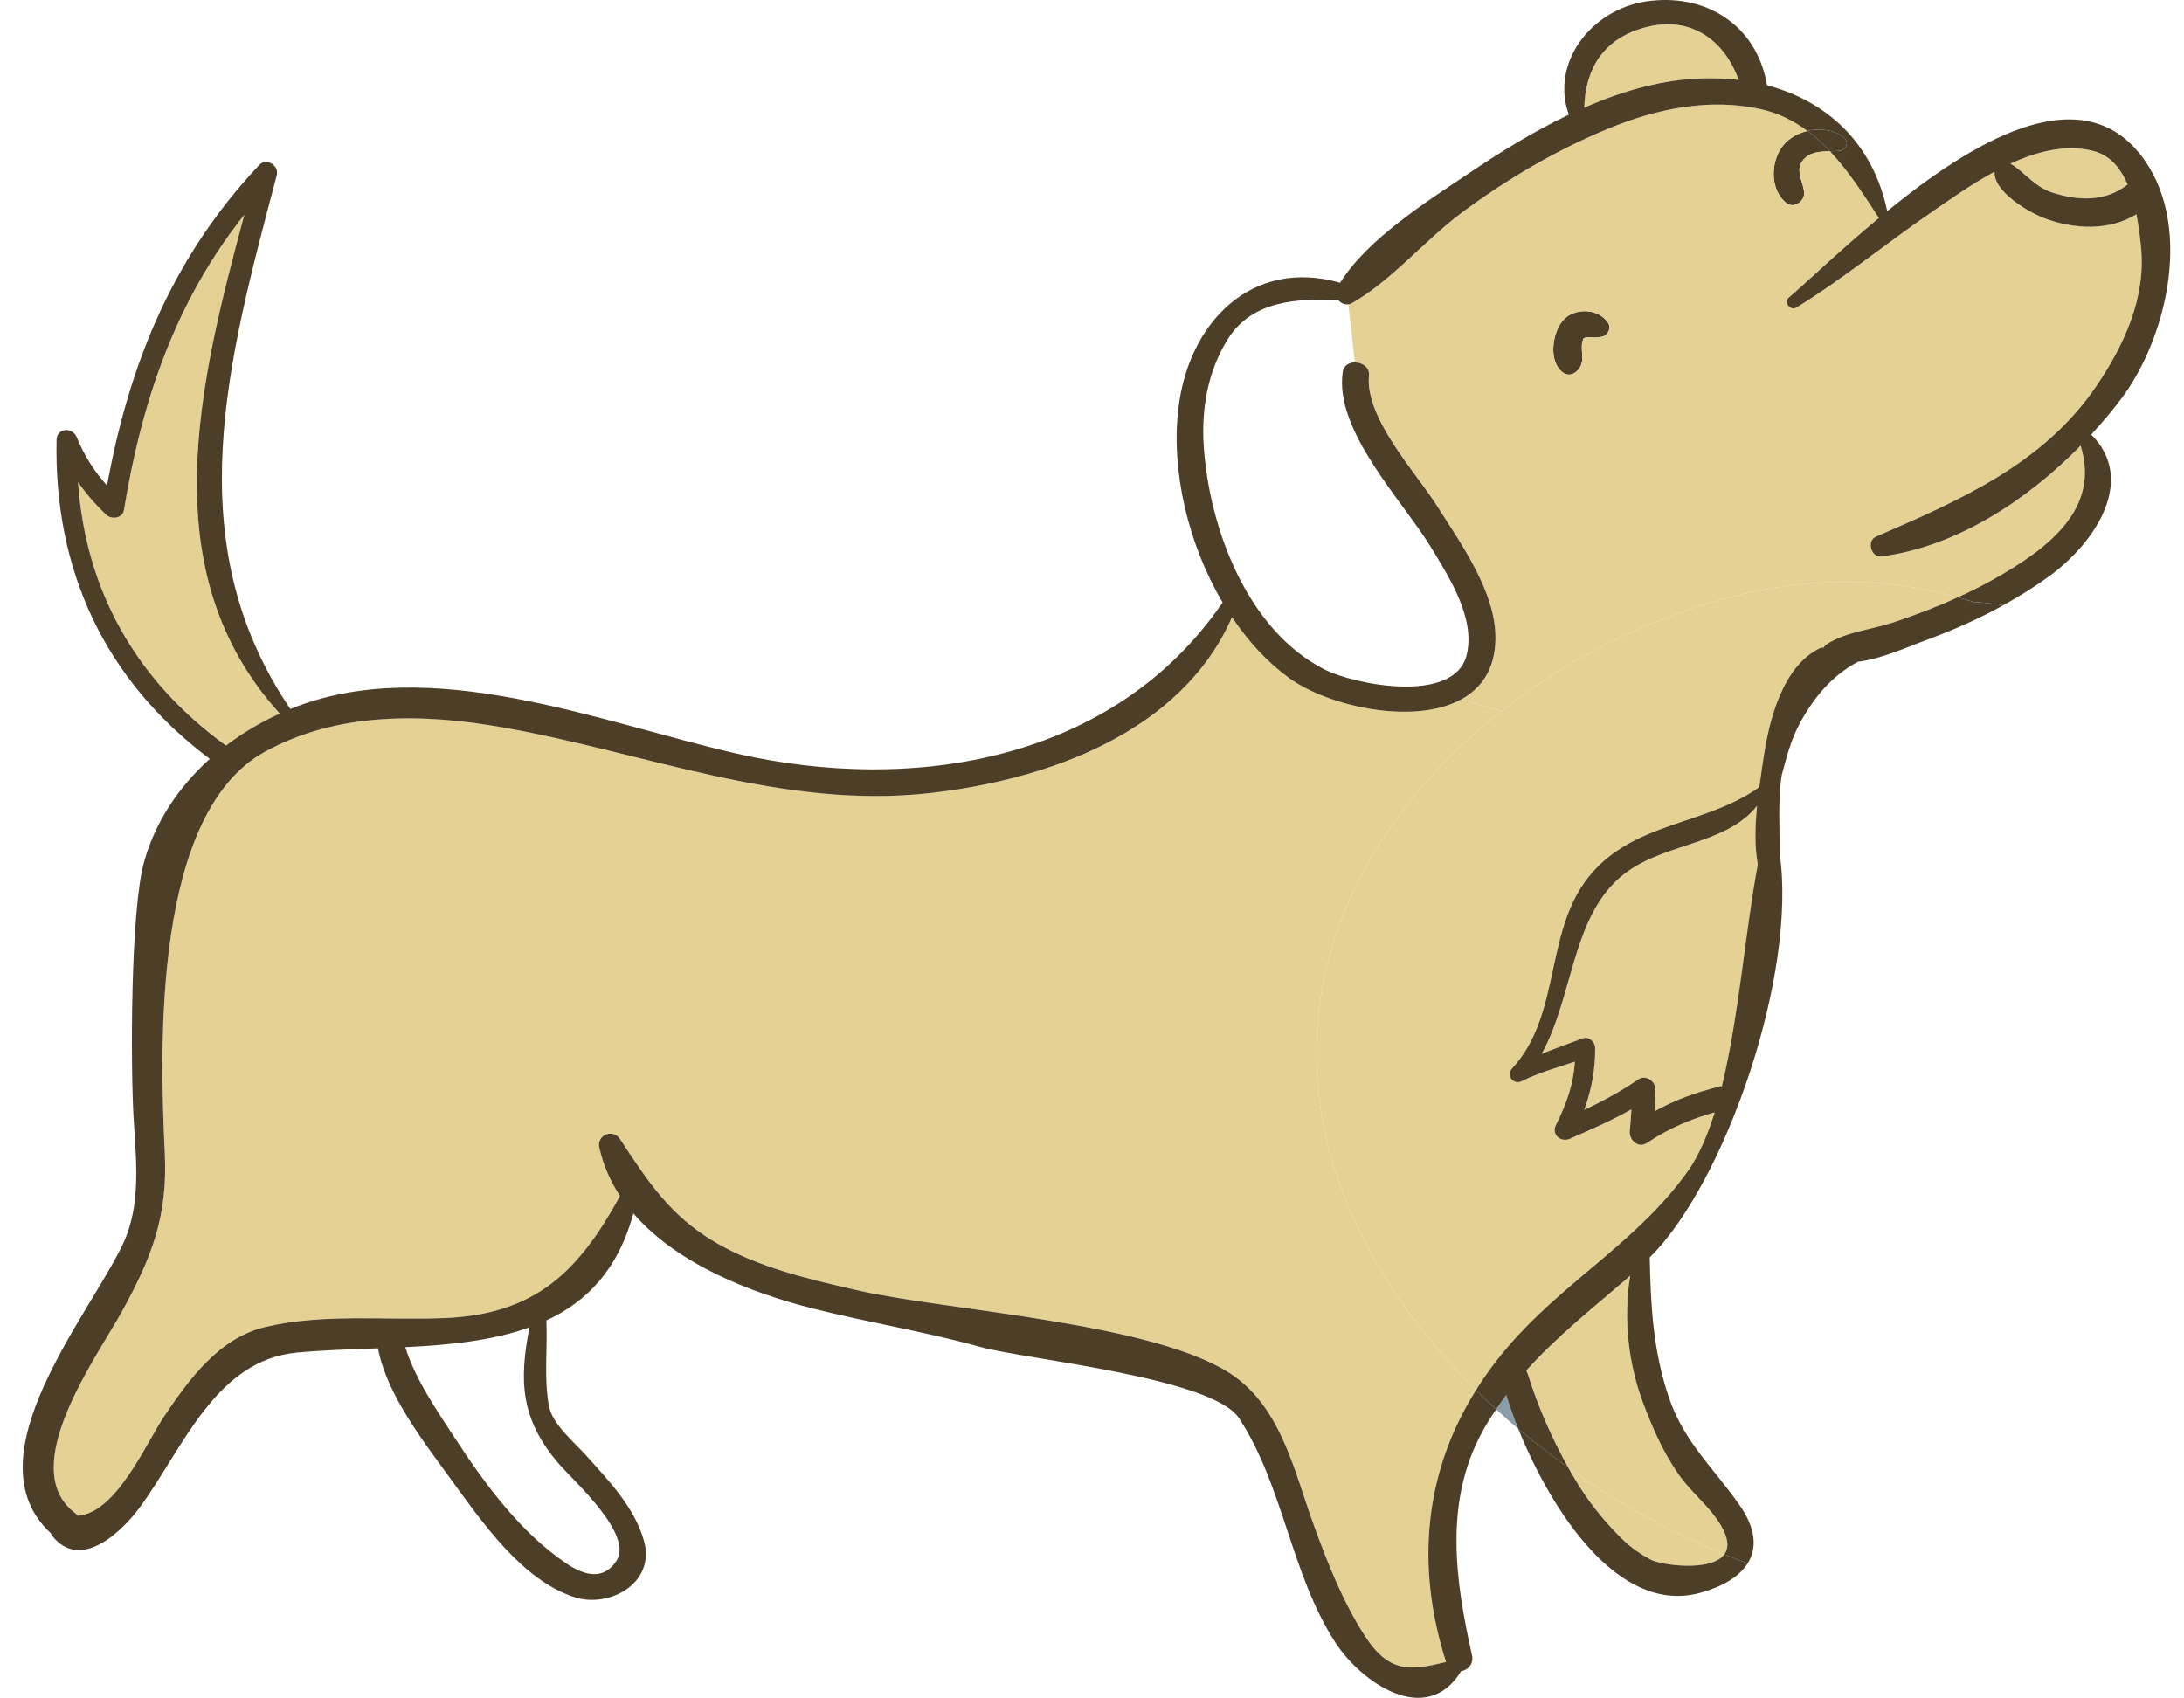 <?xml version="1.0" encoding="UTF-8"?> <svg xmlns="http://www.w3.org/2000/svg" width="90" height="70" viewBox="0 0 90 70" fill="none"><path d="M9.31 30.73C9.998 30.208 10.747 29.766 11.528 29.409C6.254 23.595 8.186 15.852 10.069 8.846C7.249 12.403 5.852 16.459 5.107 21.029C5.049 21.363 4.599 21.421 4.384 21.221C3.929 20.788 3.545 20.346 3.215 19.869C3.527 24.327 5.58 28.017 9.31 30.73Z" fill="#E5D193"></path><path d="M5.013 54.074C3.978 55.948 0.654 60.499 3.081 62.352C3.13 62.388 3.17 62.428 3.206 62.472C4.786 62.36 5.995 59.527 6.763 58.38C7.794 56.836 9.039 55.136 10.939 54.689C13.322 54.127 15.906 54.426 18.334 54.323C22.1 54.163 23.858 52.378 25.549 49.294C25.157 48.696 24.862 48.036 24.697 47.303C24.577 46.781 25.255 46.5 25.545 46.942C26.701 48.696 27.602 50.097 29.472 51.199C31.253 52.243 33.363 52.73 35.358 53.185C38.99 54.02 47.71 54.51 50.834 56.702C52.811 58.089 53.351 60.687 54.132 62.837C54.712 64.426 55.328 66.001 56.247 67.429C57.264 69 58.161 68.844 59.589 68.5C58.3 64.461 58.733 60.624 60.825 57.29C56.849 53.359 54.123 48.383 54.252 43.033C54.386 37.486 57.55 32.702 61.865 29.306L60.201 28.833C58.219 29.904 54.694 29.096 53.105 27.931C52.208 27.275 51.423 26.414 50.767 25.437C48.678 30.198 43.158 32.14 38.33 32.684C32.266 33.371 26.616 31.024 20.748 29.984C17.445 29.399 13.925 29.328 10.912 30.984C6.325 33.509 6.571 43.01 6.79 47.504C6.919 50.124 6.254 51.824 5.013 54.074Z" fill="#E5D193"></path><path d="M61.656 58.085C61.951 58.362 62.258 58.63 62.566 58.889C62.366 58.394 62.2 57.92 62.071 57.496C61.928 57.688 61.79 57.885 61.656 58.085Z" fill="#899EAA"></path><path d="M66.265 13.304C65.868 12.701 64.891 12.671 64.418 13.193C63.949 13.715 63.789 14.96 64.44 15.375C64.668 15.522 64.913 15.402 65.061 15.21C65.27 14.942 65.189 14.656 65.186 14.344C65.181 14.223 65.19 14.165 65.203 14.116L65.23 14.004L65.234 13.991L65.257 13.956L65.266 13.942L65.275 13.938L65.31 13.92L65.319 13.915L65.386 13.898L65.596 13.907C65.748 13.92 65.886 13.911 66.033 13.875C66.27 13.817 66.404 13.509 66.265 13.304Z" fill="#4D3E28"></path><path d="M68.011 64.275C68.399 64.502 70.519 64.806 71.059 64.061C68.859 63.159 66.668 61.95 64.628 60.491C64.717 60.656 64.811 60.821 64.909 60.982C65.458 61.91 66.136 62.74 66.904 63.49C67.239 63.802 67.609 64.061 68.011 64.275Z" fill="#E5D193"></path><path d="M71.647 3.295C71.081 1.693 69.711 0.64 67.854 1.113C66.092 1.563 65.333 2.804 65.284 4.437C66.141 4.062 67.015 3.75 67.912 3.535C69.175 3.228 70.447 3.152 71.647 3.295Z" fill="#E5D193"></path><path d="M71.014 63.048C70.59 62.191 69.715 61.553 69.175 60.772C68.55 59.874 68.127 58.911 67.738 57.898C67.1 56.229 66.891 54.346 67.181 52.574C67.136 52.61 67.096 52.65 67.051 52.69C65.583 53.953 64.137 55.104 62.897 56.483L62.946 56.595C63.374 57.96 63.932 59.245 64.628 60.491C66.667 61.95 68.859 63.159 71.058 64.061C71.224 63.833 71.241 63.507 71.014 63.048Z" fill="#E5D193"></path><path d="M71.058 64.061C70.518 64.806 68.398 64.502 68.01 64.274C67.609 64.061 67.238 63.801 66.904 63.489C66.136 62.739 65.458 61.909 64.909 60.981C64.811 60.82 64.717 60.655 64.628 60.49C63.923 59.986 63.231 59.45 62.566 58.888C63.896 62.199 66.689 66.617 70.099 65.639C71.009 65.381 71.678 64.975 72.018 64.435C71.701 64.319 71.379 64.195 71.058 64.061Z" fill="#4D3E28"></path><path d="M70.889 44.774H70.956C71.665 41.868 71.938 38.241 72.438 35.635C72.299 34.876 72.326 34.033 72.406 33.211C71.09 34.88 68.426 34.72 66.77 36.153C64.762 37.889 64.825 41.092 63.53 43.435C64.088 43.207 64.655 43.011 65.222 42.797C65.472 42.699 65.73 42.94 65.735 43.185C65.744 44.095 65.579 44.93 65.284 45.746C66.056 45.376 66.806 44.978 67.52 44.484C67.801 44.287 68.22 44.546 68.207 44.881C68.194 45.198 68.194 45.501 68.185 45.8C69.033 45.331 69.907 45.015 70.889 44.774Z" fill="#E5D193"></path><path d="M75.414 6.236C75.124 5.928 74.816 5.646 74.481 5.396C74.102 5.485 73.754 5.678 73.513 5.954C72.951 6.606 72.911 7.824 73.625 8.377C73.919 8.605 74.361 8.297 74.347 7.962C74.334 7.521 73.955 7.034 74.29 6.614C74.58 6.254 74.999 6.244 75.414 6.236Z" fill="#4D3E28"></path><path d="M75.802 6.213C76.115 6.178 76.213 5.83 75.959 5.642C75.552 5.343 74.99 5.277 74.481 5.397C74.816 5.646 75.124 5.928 75.414 6.236C75.548 6.231 75.677 6.227 75.802 6.213Z" fill="#4D3E28"></path><path d="M69.559 48.263C70.01 47.625 70.367 46.791 70.661 45.845C69.662 46.126 68.756 46.514 67.868 47.108C67.493 47.358 67.096 46.947 67.167 46.568C67.194 46.286 67.212 46.005 67.23 45.724C66.413 46.183 65.561 46.554 64.695 46.933C64.311 47.098 63.923 46.759 64.119 46.362C64.575 45.456 64.833 44.693 64.9 43.756C64.164 44.002 63.414 44.207 62.714 44.559C62.374 44.733 62.049 44.323 62.312 44.037C64.405 41.77 63.588 38.249 65.623 35.951C67.48 33.854 70.318 33.997 72.5 32.439C72.531 32.198 72.562 31.966 72.598 31.743C72.607 31.681 72.612 31.623 72.625 31.561C72.643 31.444 72.661 31.32 72.678 31.208C72.902 29.686 73.464 27.455 74.99 26.718C75.048 26.692 75.102 26.688 75.155 26.692C75.182 26.634 75.227 26.584 75.289 26.544C76.092 26.031 77.127 25.951 78.029 25.652C78.926 25.348 79.818 25.014 80.68 24.616C77.949 23.845 74.927 23.746 71.759 24.5C68.319 25.317 64.824 26.986 61.866 29.306C57.55 32.702 54.387 37.486 54.253 43.033C54.123 48.383 56.85 53.359 60.826 57.291C61.321 56.492 61.915 55.724 62.602 54.988C64.842 52.583 67.622 50.99 69.559 48.263Z" fill="#E5D193"></path><path d="M69.175 60.772C69.715 61.553 70.589 62.191 71.013 63.048C71.241 63.507 71.223 63.833 71.058 64.061C71.379 64.195 71.701 64.32 72.017 64.436C72.415 63.807 72.356 62.999 71.692 62.044C70.638 60.531 69.398 59.438 68.778 57.613C68.117 55.671 68.023 53.81 67.983 51.825C71.094 48.754 74.075 40.146 73.334 35.149C73.347 34.086 73.258 33.006 73.423 31.944C73.619 31.226 73.793 30.503 74.159 29.829C74.757 28.727 75.476 27.861 76.56 27.276C77.56 27.151 78.631 26.652 79.452 26.353C80.514 25.96 81.558 25.496 82.549 24.947C82.147 24.88 81.737 24.831 81.313 24.809C81.103 24.742 80.889 24.675 80.679 24.617C79.818 25.015 78.925 25.349 78.028 25.652C77.127 25.951 76.092 26.032 75.288 26.545C75.226 26.585 75.181 26.634 75.154 26.692C75.101 26.688 75.047 26.692 74.989 26.719C73.463 27.455 72.901 29.686 72.678 31.209C72.66 31.32 72.642 31.445 72.624 31.561C72.611 31.624 72.606 31.681 72.597 31.744C72.562 31.967 72.531 32.199 72.499 32.44C70.317 33.997 67.479 33.854 65.623 35.952C63.588 38.249 64.404 41.771 62.311 44.038C62.048 44.323 62.374 44.734 62.713 44.56C63.414 44.207 64.163 44.002 64.9 43.757C64.833 44.694 64.574 45.457 64.119 46.363C63.922 46.76 64.311 47.099 64.694 46.934C65.56 46.554 66.412 46.184 67.229 45.724C67.211 46.005 67.193 46.287 67.167 46.568C67.095 46.947 67.492 47.358 67.867 47.108C68.755 46.514 69.661 46.126 70.661 45.845C70.366 46.791 70.009 47.626 69.558 48.264C67.622 50.99 64.842 52.584 62.601 54.989C61.914 55.725 61.321 56.492 60.825 57.291C61.098 57.568 61.374 57.831 61.655 58.085C61.789 57.885 61.928 57.688 62.07 57.496C62.2 57.92 62.365 58.394 62.566 58.889C63.231 59.451 63.922 59.986 64.627 60.491C63.931 59.246 63.373 57.96 62.945 56.595L62.896 56.484C64.136 55.105 65.582 53.953 67.051 52.691C67.095 52.651 67.135 52.61 67.18 52.575C66.89 54.346 67.1 56.229 67.738 57.898C68.126 58.911 68.55 59.875 69.175 60.772ZM70.888 44.774C69.907 45.015 69.032 45.331 68.184 45.8C68.193 45.501 68.193 45.198 68.206 44.881C68.22 44.546 67.8 44.287 67.519 44.484C66.805 44.979 66.055 45.376 65.283 45.747C65.578 44.93 65.743 44.095 65.734 43.185C65.73 42.94 65.471 42.699 65.221 42.797C64.654 43.011 64.088 43.207 63.53 43.435C64.824 41.092 64.761 37.888 66.769 36.153C68.425 34.72 71.089 34.88 72.406 33.211C72.325 34.033 72.299 34.876 72.437 35.635C71.937 38.241 71.665 41.869 70.955 44.774H70.888Z" fill="#4D3E28"></path><path d="M86.267 6.222C85.151 5.937 83.973 6.227 82.848 6.744C83.424 7.087 83.844 7.695 84.544 7.927C85.646 8.288 86.762 8.324 87.677 7.605C87.396 6.941 86.958 6.396 86.267 6.222Z" fill="#E5D193"></path><path d="M66.034 13.875C65.887 13.911 65.748 13.92 65.597 13.906L65.387 13.898L65.32 13.915L65.311 13.92L65.275 13.938L65.266 13.942L65.257 13.956L65.235 13.991L65.231 14.004L65.204 14.116C65.191 14.165 65.182 14.223 65.186 14.344C65.191 14.656 65.271 14.942 65.061 15.21C64.914 15.402 64.668 15.522 64.441 15.375C63.789 14.96 63.95 13.715 64.418 13.193C64.891 12.67 65.869 12.701 66.266 13.304C66.404 13.509 66.27 13.817 66.034 13.875ZM85.74 18.369C83.513 20.64 80.6 22.542 77.529 22.934C77.101 22.988 76.913 22.287 77.306 22.117C80.733 20.627 84.205 19.136 86.396 15.901C87.543 14.205 88.445 12.255 88.226 10.149C88.186 9.769 88.132 9.305 88.038 8.828C86.927 9.519 85.477 9.457 84.25 8.993C83.665 8.774 82.147 7.926 82.193 7.074C81.224 7.601 80.318 8.243 79.551 8.774C77.694 10.05 75.95 11.492 74.026 12.674C73.781 12.826 73.486 12.46 73.714 12.264C74.562 11.532 75.887 10.26 77.427 8.983C76.82 8.046 76.186 7.056 75.414 6.235C74.999 6.244 74.58 6.253 74.29 6.614C73.955 7.034 74.334 7.52 74.347 7.962C74.361 8.297 73.919 8.605 73.625 8.377C72.911 7.824 72.951 6.606 73.513 5.954C73.754 5.678 74.102 5.485 74.481 5.396C73.919 4.977 73.281 4.656 72.549 4.495C70.43 4.026 68.238 4.486 66.261 5.307C64.12 6.19 62.102 7.382 60.242 8.76C58.724 9.889 57.354 11.554 55.73 12.482C55.672 12.518 55.618 12.536 55.56 12.541L55.833 14.937C56.132 14.937 56.444 15.133 56.413 15.477C56.243 17.231 58.349 19.475 59.224 20.859C60.201 22.407 61.661 24.42 61.625 26.352C61.603 27.593 61.04 28.378 60.201 28.834L61.866 29.306C64.825 26.986 68.319 25.317 71.759 24.5C74.928 23.746 77.949 23.845 80.68 24.616C81.171 24.398 81.653 24.157 82.121 23.894C84.406 22.613 86.557 20.984 85.74 18.369Z" fill="#E5D193"></path><path d="M10.07 8.846C8.186 15.852 6.254 23.595 11.528 29.409C10.748 29.766 9.998 30.208 9.311 30.73C5.58 28.017 3.527 24.326 3.215 19.868C3.545 20.346 3.929 20.788 4.384 21.221C4.598 21.421 5.049 21.363 5.107 21.028C5.852 16.459 7.249 12.403 10.07 8.846ZM23.064 60.37C23.666 61.062 26.116 63.244 25.402 64.333C24.862 65.154 24.068 64.926 23.354 64.449C21.457 63.173 19.994 61.183 18.758 59.291C18.008 58.139 17.12 56.867 16.701 55.524C18.508 55.435 20.284 55.261 21.819 54.707C21.391 56.898 21.431 58.5 23.064 60.37ZM71.647 3.295C70.447 3.152 69.175 3.228 67.912 3.536C67.015 3.75 66.141 4.063 65.284 4.438C65.333 2.804 66.091 1.564 67.854 1.113C69.71 0.64 71.081 1.693 71.647 3.295ZM77.529 22.934C80.599 22.541 83.513 20.64 85.74 18.369C86.556 20.984 84.406 22.613 82.121 23.894C81.652 24.157 81.17 24.398 80.679 24.616C80.889 24.675 81.103 24.741 81.313 24.808C81.737 24.831 82.147 24.88 82.549 24.947C83.205 24.585 83.843 24.188 84.45 23.746C86.329 22.381 88.06 19.788 86.177 17.909C86.61 17.441 87.012 16.964 87.382 16.477C89.355 13.88 90.43 9.105 88.159 6.316C85.628 3.201 81.228 5.883 77.77 8.704C77.172 5.848 75.235 4.152 72.816 3.514C72.406 1.037 70.273 -0.319 67.805 0.064C65.569 0.412 63.883 2.59 64.65 4.727C63.213 5.41 61.839 6.258 60.545 7.133C58.818 8.297 56.363 9.833 55.225 11.653C51.584 10.618 48.973 13.282 48.558 16.848C48.255 19.409 48.956 22.413 50.383 24.832C45.925 31.347 37.692 32.739 30.342 31.056C24.706 29.767 17.727 26.902 11.993 29.209L11.966 29.222C7.28 22.31 9.4 14.835 11.403 7.231C11.515 6.821 10.979 6.481 10.676 6.807C7.106 10.605 5.325 14.991 4.411 20.012C3.889 19.427 3.478 18.798 3.161 18.017C2.987 17.598 2.344 17.624 2.331 18.128C2.215 23.564 4.362 28.062 8.646 31.279C7.388 32.408 6.41 33.837 5.941 35.51C5.37 37.54 5.384 43.891 5.5 45.988C5.598 47.742 5.843 49.642 5.062 51.28C3.63 54.283 -1.27 60.076 2.09 63.19L2.14 63.284C3.286 64.77 4.991 63.168 5.745 62.146C7.535 59.723 8.859 56.063 12.242 55.746C13.309 55.648 14.438 55.613 15.576 55.572C15.933 57.465 17.455 59.419 18.535 60.905C19.816 62.659 21.502 65.144 23.698 65.836C25.117 66.282 27.018 65.252 26.541 63.52C26.152 62.123 25.09 61.035 24.144 59.977C23.654 59.432 22.752 58.696 22.618 57.933C22.409 56.76 22.569 55.595 22.516 54.421C24.176 53.654 25.474 52.329 26.099 50.008C27.897 52.1 30.936 53.279 33.444 53.917C35.76 54.506 38.13 54.881 40.428 55.523C42.227 56.023 49.964 56.768 51.062 58.455C52.896 61.262 53.191 64.863 55.029 67.697C56.1 69.348 58.782 71.213 60.21 68.88C60.492 68.831 60.741 68.585 60.657 68.215C59.969 65.131 59.501 61.909 61.089 59C61.268 58.678 61.455 58.375 61.656 58.085C61.375 57.831 61.098 57.567 60.826 57.291C58.733 60.624 58.3 64.462 59.59 68.5C58.162 68.844 57.265 69 56.248 67.43C55.328 66.002 54.712 64.427 54.132 62.838C53.352 60.687 52.812 58.089 50.835 56.702C47.711 54.511 38.991 54.02 35.359 53.185C33.364 52.73 31.253 52.244 29.473 51.2C27.603 50.097 26.701 48.696 25.546 46.942C25.256 46.501 24.577 46.782 24.698 47.304C24.863 48.036 25.157 48.696 25.55 49.294C23.859 52.378 22.101 54.163 18.334 54.324C15.907 54.426 13.323 54.127 10.94 54.69C9.039 55.136 7.794 56.836 6.763 58.38C5.995 59.527 4.787 62.361 3.206 62.472C3.171 62.428 3.13 62.388 3.082 62.352C0.655 60.5 3.979 55.948 5.014 54.074C6.254 51.825 6.92 50.125 6.79 47.505C6.572 43.011 6.326 33.511 10.913 30.985C13.925 29.329 17.446 29.4 20.748 29.985C26.617 31.025 32.266 33.372 38.331 32.685C43.159 32.141 48.679 30.2 50.768 25.438C51.424 26.415 52.209 27.277 53.106 27.933C54.695 29.097 58.22 29.905 60.201 28.834C61.04 28.379 61.603 27.594 61.625 26.353C61.661 24.421 60.201 22.408 59.224 20.86C58.349 19.476 56.243 17.232 56.413 15.478C56.444 15.134 56.132 14.938 55.833 14.938C55.601 14.938 55.373 15.058 55.333 15.331C54.976 17.749 57.796 20.632 58.956 22.537C59.711 23.778 60.826 25.496 60.433 27.017C59.911 29.026 55.828 28.227 54.574 27.589C51.375 25.955 49.817 21.72 49.603 18.356C49.505 16.807 49.782 15.259 50.62 13.942C51.629 12.372 53.476 12.3 55.15 12.367C55.248 12.488 55.4 12.563 55.56 12.541C55.618 12.537 55.672 12.519 55.73 12.483C57.354 11.555 58.724 9.891 60.242 8.761C62.102 7.382 64.12 6.191 66.261 5.308C68.238 4.487 70.43 4.027 72.549 4.496C73.281 4.656 73.919 4.978 74.481 5.397C74.99 5.277 75.552 5.344 75.959 5.643C76.213 5.83 76.115 6.178 75.802 6.214C75.677 6.227 75.548 6.231 75.414 6.236C76.186 7.058 76.82 8.048 77.427 8.985C75.887 10.261 74.562 11.533 73.714 12.265C73.486 12.461 73.781 12.828 74.026 12.676C75.95 11.493 77.694 10.052 79.551 8.776C80.318 8.245 81.224 7.602 82.193 7.075C82.148 7.928 83.665 8.776 84.25 8.994C85.477 9.458 86.927 9.521 88.038 8.829C88.132 9.307 88.186 9.771 88.226 10.15C88.445 12.256 87.543 14.206 86.396 15.902C84.205 19.137 80.733 20.628 77.306 22.119C76.913 22.287 77.1 22.988 77.529 22.934ZM82.848 6.744C83.973 6.227 85.151 5.937 86.266 6.222C86.958 6.396 87.395 6.941 87.677 7.606C86.762 8.324 85.646 8.288 84.544 7.927C83.843 7.695 83.424 7.088 82.848 6.744Z" fill="#4D3E28"></path></svg> 